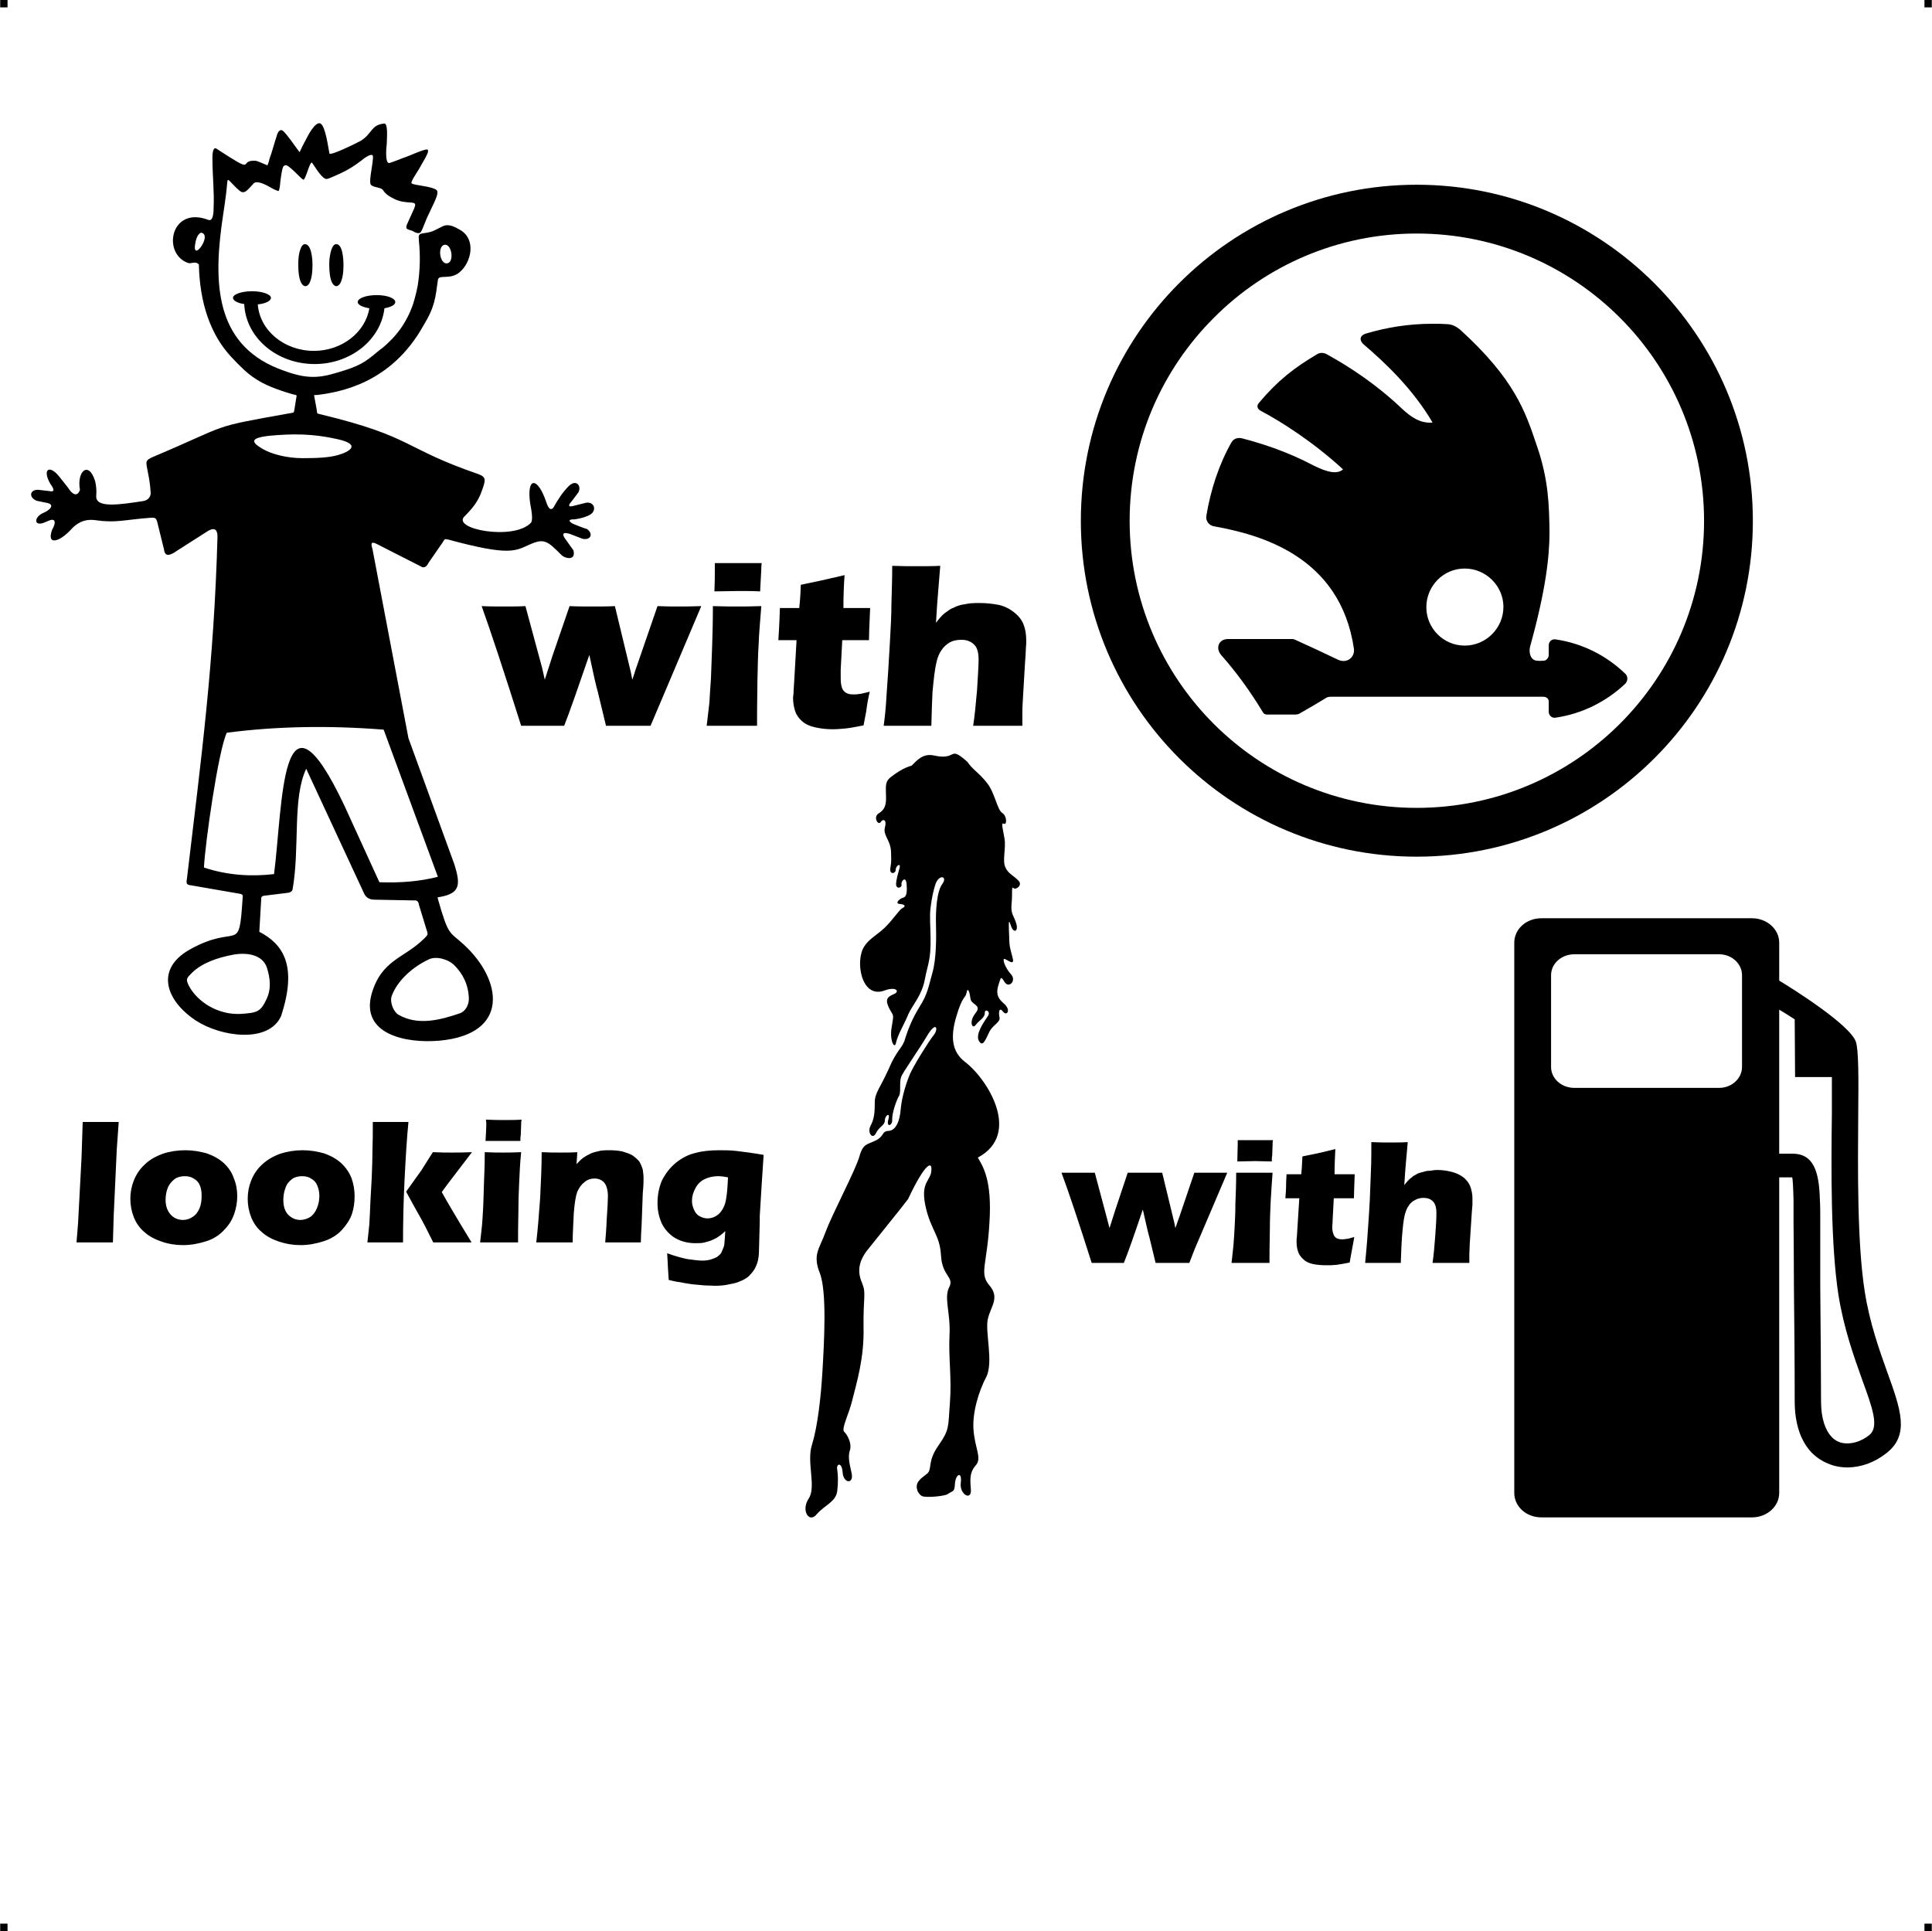<?xml version="1.0" encoding="UTF-8"?> <!-- Creator: CorelDRAW X7 --> <?xml-stylesheet href="baiat-masina-caut-fata-benzina-skoda.css" type="text/css"?> <svg xmlns="http://www.w3.org/2000/svg" xmlns:xlink="http://www.w3.org/1999/xlink" xml:space="preserve" width="4.994in" height="4.993in" version="1.1" style="shape-rendering:geometricPrecision; text-rendering:geometricPrecision; image-rendering:optimizeQuality; fill-rule:evenodd; clip-rule:evenodd" viewBox="0 0 4987 4987"> <g id="Layer_x0020_1">  <g id="_621911584"> <rect class="fil0" width="18.947" height="19.054"></rect> <rect class="fil0" x="4968" width="18.947" height="19.054"></rect> <rect class="fil0" y="4967" width="18.947" height="19.054"></rect> <rect class="fil0" x="4968" y="4967" width="18.947" height="19.054"></rect> </g> <g id="_621909888"> <path class="fil1" d="M3657 477c479,0 868,389 868,868 0,479 -389,867 -868,867 -239,0 -456,-97 -613,-254 -157,-157 -254,-374 -254,-613 0,-240 97,-457 254,-614 157,-157 374,-254 613,-254zm538 1262c-49,-47 -111,-78 -179,-88 -10,-2 -18,6 -18,15 0,8 0,17 0,25 0,7 -6,15 -13,15 -6,0 -11,1 -16,0 -19,0 -23,-23 -19,-37 40,-144 50,-231 50,-295 -1,-68 -2,-135 -33,-224 -29,-86 -56,-170 -198,-299 -10,-8 -19,-13 -32,-14 -14,-1 -26,-1 -40,-1 -59,0 -116,9 -170,25 -20,6 -17,20 -6,29 54,46 127,115 177,201 -32,3 -56,-15 -77,-34 -67,-64 -136,-109 -192,-140 -9,-6 -19,-8 -28,-3 -61,36 -103,69 -151,126 -8,9 -3,17 5,21 53,28 136,81 212,151 -15,13 -40,8 -76,-10 -68,-36 -134,-57 -184,-70 -11,-3 -22,0 -28,10 -32,56 -54,123 -65,190 -2,13 7,25 20,27 117,21 326,76 361,316 3,21 -17,40 -42,28 -35,-17 -70,-33 -105,-49 -4,-2 -8,-4 -12,-4 -57,0 -110,0 -166,0 -24,0 -33,23 -18,41 40,45 76,95 108,148 2,4 6,6 11,6 24,0 48,0 72,0 5,0 10,-1 14,-4 23,-13 45,-26 68,-40 4,-2 9,-2 13,-2 175,0 362,0 546,0 8,0 14,5 14,12 0,9 0,18 0,27 0,9 8,17 18,15 68,-10 130,-41 179,-87 8,-8 8,-20 0,-27zm-314 -172c0,55 -45,100 -100,100 -55,0 -99,-45 -99,-99 0,-55 44,-100 99,-100 55,0 100,45 100,99zm518 -222c0,-410 -332,-742 -742,-742 -204,0 -390,83 -524,218 -134,134 -217,319 -217,524 0,204 83,390 217,524 134,134 320,217 524,217 410,0 742,-332 742,-741z"></path> <path class="fil1" d="M983 901c-34,28 -46,40 -93,55 -57,18 -88,27 -158,1 -172,-60 -181,-214 -161,-370 5,-38 12,-76 15,-114 1,-12 2,-10 11,-1 6,6 19,21 27,24 8,2 14,-5 19,-10 4,-4 8,-9 12,-13 10,-8 34,6 43,11 3,2 18,10 21,9 2,-2 4,-18 4,-21 1,-9 4,-35 8,-42 5,-6 10,-3 15,1 8,6 18,16 25,23 1,1 10,10 12,10 6,-1 16,-47 22,-44l0 0c7,9 27,45 39,42 6,-1 29,-12 36,-15 21,-10 33,-18 52,-32 3,-3 26,-21 30,-13 2,6 -3,32 -4,40 -1,6 -5,30 -1,35 7,8 28,6 32,15 8,11 17,16 29,22 15,7 27,8 43,9 12,1 12,4 8,15 -6,14 -13,28 -19,42 -5,13 3,12 14,16 5,3 17,10 22,3 4,-5 13,-31 17,-39 6,-12 11,-24 17,-36 3,-7 13,-26 7,-33 -13,-11 -61,-12 -65,-18 -3,-3 16,-31 19,-36 5,-9 10,-18 16,-28 1,-3 13,-21 5,-23 -7,-1 -43,15 -51,18 -7,2 -43,17 -47,17 -11,0 -7,-43 -6,-49 0,-8 4,-49 -5,-53l-2 0c-34,4 -29,24 -59,44 -9,5 -81,41 -82,33 -3,-14 -10,-70 -23,-77 -13,-7 -33,32 -37,40 -6,11 -12,23 -17,34 -8,-10 -35,-50 -44,-56 -10,-5 -14,10 -16,17 -6,18 -11,38 -18,57 -1,6 -3,11 -5,16 -8,-3 -26,-12 -32,-12 -46,-2 9,40 -101,-32 -10,-3 -9,24 -9,28 0,42 5,84 3,126 0,7 0,35 -13,31 -98,-38 -121,87 -53,111 8,3 19,-6 28,4 2,99 30,181 83,238 47,50 70,71 159,97 12,3 11,0 9,12l-4 25c-2,12 -1,10 -12,12 -213,38 -148,26 -354,113 -18,8 -17,12 -16,22 4,21 9,43 10,65 3,14 -5,25 -20,27 -60,9 -123,19 -120,-14 1,-14 0,-26 -3,-38 -17,-54 -48,-24 -39,23 -7,19 -20,12 -31,-6l-23 -29c-26,-32 -44,-17 -22,20 11,15 10,21 -3,18l-26 -3c-23,-3 -30,18 -7,28l29 6c18,5 6,18 -13,26 -22,10 -24,34 2,25l17 -7c13,-4 16,6 5,25 -15,42 20,31 49,-1 23,-25 45,-26 62,-24 54,8 75,-1 142,-6 12,-1 15,0 18,9l18 73c2,19 15,16 32,4l83 -53c17,-9 23,-1 23,16 -9,326 -41,564 -79,884 -2,11 -1,15 11,16l127 22c6,2 7,3 6,10 -10,151 -10,63 -137,134 -90,51 -61,132 16,183 66,43 188,59 220,-11 43,-130 6,-186 -56,-218l5 -87c0,-3 2,-5 6,-6l65 -8c6,-2 9,-4 10,-9 19,-111 -1,-234 35,-311l150 323c5,10 14,15 26,15l103 2c7,-1 11,3 12,11l18 59c5,18 8,16 -4,28 -52,52 -110,54 -136,143 -29,104 87,129 176,121 181,-17 162,-156 62,-248 -38,-35 -39,-20 -67,-118 -1,-5 -1,-4 5,-5 52,-9 54,-31 38,-83l-119 -327 -93 -489c-5,-15 -2,-19 10,-13l114 58c7,5 15,4 21,-9l36 -52c6,-9 4,-10 14,-8 162,44 174,29 211,13 38,-17 46,-9 83,28 7,7 37,16 30,-13l-20 -28c-12,-16 -6,-20 12,-14l31 12c22,5 29,-13 12,-25 -11,-3 -24,-9 -30,-11 -19,-7 -20,-15 -2,-14 14,-2 27,-5 40,-12 18,-11 11,-34 -10,-31l-36 9c-10,2 -11,-2 -2,-12l18 -24c8,-16 -5,-34 -24,-17 -17,17 -28,34 -41,57 -6,7 -12,4 -18,-14 -22,-66 -51,-67 -42,1 5,26 8,48 1,53 -45,45 -205,15 -170,-18 18,-18 35,-37 45,-67 9,-26 12,-34 -10,-42 -195,-67 -166,-96 -406,-154 -12,-3 -9,-1 -11,-13l-6 -33c-1,-5 -1,-4 6,-4 59,-7 193,-30 276,-180 29,-47 31,-72 37,-117 2,-16 31,1 56,-20 31,-26 43,-85 2,-109 -14,-8 -29,-17 -45,-10 -21,10 -25,15 -49,18 -15,2 -14,5 -13,20 4,39 3,76 -3,115 -3,16 -7,32 -12,48 -16,47 -43,84 -81,115l-2 1zm739 2335c19,7 37,12 52,15 15,2 28,4 39,4 8,0 15,-1 22,-3 6,-2 11,-4 15,-6 4,-3 8,-6 11,-10 2,-4 4,-9 6,-14 2,-4 3,-10 3,-16 1,-7 1,-16 2,-27 -6,5 -11,10 -16,13 -4,3 -9,6 -16,9 -6,3 -13,5 -21,7 -7,2 -15,2 -24,2 -19,0 -36,-4 -52,-13 -15,-9 -27,-22 -35,-38 -7,-16 -11,-33 -11,-52 0,-22 4,-42 12,-60 9,-17 20,-32 36,-45 15,-12 32,-21 50,-25 18,-5 39,-7 62,-7 13,0 28,0 45,2 17,2 40,5 69,10l-5 76 -5 82c0,6 0,11 0,15l-2 74c0,10 -1,18 -3,27 -2,8 -5,15 -9,22 -4,6 -9,12 -14,17 -7,6 -14,10 -22,13 -8,4 -17,6 -28,8 -12,3 -25,4 -38,4 -7,0 -16,-1 -27,-1 -10,-1 -21,-2 -32,-3 -12,-2 -21,-3 -29,-5 -9,-1 -19,-3 -31,-6l-2 -31c0,-5 -1,-18 -2,-38zm157 -196c-10,-2 -18,-3 -26,-3 -13,0 -25,3 -35,8 -10,5 -18,13 -23,23 -6,11 -9,21 -9,33 0,8 2,15 5,22 3,7 7,13 14,17 7,4 14,6 21,6 11,0 21,-4 30,-12 8,-8 14,-19 17,-32 3,-14 5,-35 6,-62zm-495 168c4,-34 7,-72 10,-114 2,-42 4,-81 4,-119 18,1 34,1 47,1 16,0 31,0 45,-1l-2 31c5,-5 9,-10 13,-13 3,-3 8,-6 13,-9 6,-3 11,-6 17,-8 6,-2 13,-3 20,-5 8,-1 15,-1 23,-1 11,0 22,1 32,3 10,3 19,6 26,10 7,5 13,10 18,16 4,7 7,14 9,21 1,8 2,15 2,23 0,6 0,18 -2,38l-3 82c-1,17 -2,32 -2,45 -15,0 -29,0 -43,0 -18,0 -34,0 -49,0 1,-13 3,-34 4,-61 2,-28 3,-47 3,-58 0,-17 -4,-29 -10,-36 -7,-7 -15,-10 -25,-10 -9,0 -18,3 -25,9 -8,6 -14,14 -19,25 -4,11 -7,29 -9,54 -1,26 -3,51 -3,77 -15,0 -30,0 -45,0 -15,0 -31,0 -49,0zm-131 -262c1,-18 2,-32 2,-42 0,-4 0,-8 -1,-13 19,1 34,1 47,1 17,0 32,0 45,-1 -1,5 -1,9 -1,12l-1 28c-1,5 -1,10 -1,15 -15,0 -29,0 -43,0 -15,0 -30,0 -47,0zm-14 262c2,-18 4,-33 5,-45 1,-12 2,-28 3,-47 1,-18 1,-39 2,-62 1,-22 2,-49 2,-79 20,1 36,1 47,1 11,0 27,0 47,-1 -3,29 -4,54 -5,76 -1,22 -2,45 -2,69 -1,44 -1,73 -1,88 -18,0 -34,0 -47,0 -13,0 -30,0 -51,0zm-291 0c2,-19 4,-35 5,-47 1,-17 2,-37 3,-62l3 -54c1,-25 2,-48 2,-71 1,-27 1,-52 1,-77 21,0 37,0 48,0 12,0 27,0 44,0 -4,40 -7,89 -10,148 -3,60 -4,114 -4,163 -18,0 -33,0 -45,0 -14,0 -30,0 -47,0zm100 -131l40 -56 29 -46c21,1 37,1 48,1 15,0 33,0 53,-1l-45 59c-11,14 -22,29 -33,44 11,20 36,63 77,130 -18,0 -34,0 -48,0 -15,0 -32,0 -51,0l-14 -28c-5,-10 -9,-18 -13,-25 -1,-3 -12,-21 -31,-56l-12 -22zm-267 -107c19,0 37,3 55,8 17,6 32,14 44,25 12,11 21,24 27,39 5,14 8,30 8,46 0,17 -2,32 -7,47 -5,14 -14,28 -26,41 -12,13 -28,23 -47,29 -19,6 -38,10 -59,10 -20,0 -38,-3 -56,-9 -18,-6 -33,-14 -45,-25 -12,-10 -21,-23 -27,-38 -6,-15 -9,-31 -9,-48 0,-16 3,-32 9,-47 6,-15 15,-29 28,-41 13,-12 28,-21 47,-28 19,-6 38,-9 58,-9zm-1 67c-10,0 -19,2 -26,7 -8,6 -14,13 -17,22 -4,10 -6,21 -6,32 0,17 4,29 12,38 9,9 19,14 32,14 9,0 18,-3 26,-8 7,-5 13,-13 17,-23 4,-10 6,-20 6,-32 0,-9 -2,-17 -5,-25 -3,-8 -8,-14 -15,-18 -7,-5 -15,-7 -24,-7zm-302 -67c19,0 37,3 55,8 17,6 32,14 44,25 12,11 21,24 26,39 6,14 9,30 9,46 0,17 -3,32 -8,47 -5,14 -13,28 -26,41 -12,13 -27,23 -46,29 -19,6 -39,10 -60,10 -19,0 -38,-3 -55,-9 -18,-6 -33,-14 -45,-25 -12,-10 -21,-23 -27,-38 -6,-15 -9,-31 -9,-48 0,-16 3,-32 9,-47 6,-15 15,-29 28,-41 12,-12 28,-21 47,-28 18,-6 38,-9 58,-9zm-1 67c-10,0 -19,2 -26,7 -8,6 -14,13 -18,22 -4,10 -6,21 -6,32 0,17 5,29 13,38 8,9 19,14 32,14 9,0 18,-3 25,-8 8,-5 14,-13 18,-23 4,-10 5,-20 5,-32 0,-9 -1,-17 -4,-25 -3,-8 -8,-14 -15,-18 -7,-5 -15,-7 -24,-7zm-280 171l4 -49 9 -170 3 -92c21,0 37,0 47,0 14,0 29,0 46,0l-5 70 -8 173 -2 68c-16,0 -31,0 -44,0l-50 0zm3327 53c2,-23 4,-41 5,-56 2,-30 5,-66 7,-107 1,-26 2,-52 3,-77 1,-24 1,-48 1,-72 19,1 35,1 47,1 17,0 32,0 47,-1l-5 56c-1,9 -2,27 -4,55 5,-6 9,-11 12,-14 4,-3 7,-6 11,-9 4,-2 8,-5 12,-7 4,-1 8,-3 14,-4 5,-2 11,-3 17,-3 6,-1 13,-2 20,-2 13,0 25,2 37,5 12,3 22,8 31,15 8,7 14,15 17,24 3,9 5,19 5,29 0,5 0,10 0,17 -1,7 -1,15 -2,25l-5 77c0,10 -1,18 -1,24 0,7 0,14 0,24 -16,0 -31,0 -45,0 -17,0 -33,0 -50,0 3,-20 5,-43 7,-70 2,-26 3,-46 3,-59 0,-14 -3,-24 -9,-30 -6,-6 -14,-9 -24,-9 -9,0 -16,2 -23,6 -6,3 -12,8 -16,15 -4,5 -7,13 -10,24 -3,13 -5,32 -7,57 -1,14 -2,36 -3,66 -15,0 -30,0 -43,0 -14,0 -30,0 -49,0zm-28 -67c-2,13 -5,26 -7,38l-5 28c-15,3 -27,5 -35,6 -9,1 -17,1 -25,1 -13,0 -24,-1 -34,-3 -10,-2 -19,-6 -25,-12 -7,-6 -12,-13 -14,-20 -3,-8 -4,-16 -4,-25 0,-1 0,-4 0,-8 1,-4 1,-12 2,-26l5 -79 -36 0c1,-10 2,-24 2,-41l1 -21 38 0c1,-7 2,-23 3,-46l39 -8c8,-2 23,-5 46,-11 -1,20 -2,42 -2,65l52 0c-1,31 -2,52 -2,62l-52 0 -3 57c0,9 -1,14 -1,17 0,7 1,13 3,18 1,5 4,8 8,11 4,2 9,3 14,3 3,0 7,0 11,-1 4,0 11,-2 21,-5zm-302 -195c0,-18 1,-32 1,-43 0,-3 0,-7 0,-12 18,0 33,0 46,0 17,0 32,0 45,0 -1,4 -1,8 -1,12l-1 28c-1,4 -1,9 -1,15 -15,0 -29,-1 -43,-1 -14,0 -30,1 -46,1zm-15 262c2,-19 4,-34 5,-46 1,-12 2,-27 3,-46 1,-19 2,-39 2,-62 1,-23 2,-49 2,-79 20,0 36,0 48,0 10,0 26,0 46,0 -2,29 -4,54 -5,76 -1,21 -2,45 -2,69 -1,43 -1,73 -1,88 -18,0 -34,0 -47,0 -13,0 -30,0 -51,0zm-361 0c-34,-107 -60,-185 -78,-233 15,0 30,0 45,0 14,0 28,0 41,0l32 120 6 23 15 -47 32 -96c15,0 30,0 46,0 16,0 30,0 43,0l31 128 3 15 4 -11c1,-3 3,-10 7,-20l38 -112c15,0 29,0 42,0 11,0 25,0 43,0l-84 197 -14 36c-16,0 -30,0 -40,0 -13,0 -28,0 -47,0l-16 -66c-4,-13 -9,-37 -17,-72 -22,65 -38,111 -49,138 -16,0 -29,0 -39,0 -11,0 -26,0 -44,0zm-537 -1387c4,-30 6,-54 7,-74 3,-40 6,-87 9,-141 2,-36 4,-70 4,-102 1,-33 2,-65 2,-96 25,1 46,1 62,1 22,0 43,0 62,-1l-6 74c-1,12 -3,36 -5,73 6,-8 12,-15 16,-19 4,-4 9,-8 14,-11 5,-4 10,-7 16,-9 5,-3 11,-5 18,-7 7,-1 15,-3 23,-4 9,-1 17,-1 26,-1 17,0 34,2 50,5 16,4 29,11 41,21 11,9 19,20 23,32 4,11 6,24 6,39 0,5 0,12 -1,21 0,9 -1,21 -2,34l-6 102c-1,13 -1,24 -1,32 0,8 0,19 0,31 -21,0 -42,0 -61,0 -21,0 -43,0 -66,0 4,-26 7,-57 10,-92 2,-35 4,-61 4,-79 0,-19 -4,-32 -12,-39 -8,-8 -19,-12 -32,-12 -12,0 -22,2 -31,7 -8,5 -15,11 -21,20 -5,7 -10,18 -13,32 -4,17 -7,43 -10,76 -1,19 -2,48 -3,87 -21,0 -40,0 -58,0 -18,0 -39,0 -65,0zm-36 -88c-4,17 -7,33 -9,50l-7 37c-20,4 -36,7 -47,8 -11,1 -22,2 -33,2 -17,0 -32,-2 -45,-5 -14,-3 -25,-8 -34,-16 -9,-8 -15,-17 -18,-27 -3,-10 -5,-21 -5,-32 0,-2 0,-5 1,-11 0,-5 1,-16 2,-34l6 -105 -47 0c1,-14 2,-32 3,-55l1 -28 50 0c1,-9 3,-29 4,-60l52 -11c10,-2 30,-7 61,-14 -2,26 -3,55 -3,85l69 0c-2,42 -3,70 -3,83l-69 0 -4 76c0,11 0,19 0,22 0,10 1,18 3,24 2,7 6,11 11,14 5,3 11,4 18,4 5,0 10,0 15,-1 5,0 15,-3 28,-6zm-401 -259c1,-24 1,-43 1,-57 0,-4 0,-9 0,-16 24,0 45,0 61,0 23,0 43,0 60,0 -1,6 -1,11 -1,16l-2 37c0,6 -1,12 -1,20 -19,-1 -39,-1 -57,-1 -19,0 -39,1 -61,1zm-20 347c3,-24 5,-44 7,-60 1,-16 2,-37 4,-62 1,-24 2,-52 3,-82 1,-30 2,-65 2,-105 27,1 48,1 63,1 15,0 35,0 62,-1 -3,38 -6,72 -7,101 -2,29 -2,59 -3,92 -1,57 -1,96 -1,116 -24,0 -45,0 -62,0 -17,0 -40,0 -68,0zm-479 0c-45,-142 -79,-245 -102,-309 20,1 39,1 59,1 19,0 37,0 54,-1l43 159 7 31 20 -62 44 -128c19,1 39,1 60,1 21,0 40,0 57,-1l41 170 4 20 5 -15c1,-4 4,-13 9,-27l51 -148c20,1 38,1 55,1 15,0 34,0 58,-1l-111 262 -20 47c-21,0 -38,0 -53,0 -16,0 -37,0 -62,0l-21 -87c-5,-17 -12,-49 -22,-96 -30,87 -51,148 -65,183 -21,0 -38,0 -51,0 -16,0 -35,0 -60,0zm2634 497l544 0c38,0 70,28 70,63l0 98c33,20 182,113 198,158 7,21 7,93 6,187 -1,140 -3,333 17,459 13,82 38,151 58,207 35,97 58,162 -2,209 -30,24 -66,37 -101,37 -17,0 -34,-3 -50,-10 -15,-6 -29,-15 -42,-28 -27,-28 -44,-72 -44,-133 0,-104 -1,-206 -2,-293 0,-81 -1,-152 -1,-167l0 0 0 -7c0,-18 0,-36 0,-52 -1,-35 -2,-59 -4,-59 -11,0 -22,0 -33,0l0 815c0,35 -32,63 -70,63l-544 0c-39,0 -70,-28 -70,-63l0 -1421c0,-35 31,-63 70,-63zm654 261l1 149 95 0c0,27 0,60 0,95 -2,143 -3,339 17,468 14,87 40,159 61,218 27,74 45,123 18,144 -18,14 -38,21 -56,21 -8,0 -15,-1 -22,-4 -6,-2 -13,-7 -18,-12 -17,-18 -28,-48 -28,-93 0,-66 -1,-189 -2,-293 0,-61 0,-113 0,-167l0 0 0 -7c0,-19 0,-38 -1,-54 -2,-70 -15,-120 -74,-118 -10,0 -21,0 -31,0l0 -372c12,7 26,16 40,25zm-569 -168l374 0c32,0 59,24 59,54l0 237c0,30 -27,54 -59,54l-374 0c-33,0 -60,-24 -60,-54l0 -237c0,-30 27,-54 60,-54zm-1618 1394c14,-10 18,-4 19,-28 2,-24 19,-32 15,-1 -4,30 29,48 26,16 -3,-33 -1,-46 14,-63 14,-18 -3,-42 -7,-88 -4,-45 13,-101 33,-139 19,-39 -4,-116 4,-150 8,-33 31,-54 4,-86 -27,-31 -6,-53 0,-162 7,-109 -16,-144 -30,-168 114,-61 25,-203 -33,-247 -35,-27 -38,-66 -22,-119 16,-54 23,-44 26,-60 3,-16 8,-1 10,15 1,17 31,16 13,38 -18,23 -8,42 0,31 9,-12 24,-19 24,-31 -1,-13 18,-5 7,9 -10,15 -32,46 -22,63 10,17 17,-4 26,-22 8,-19 30,-26 27,-39 -3,-13 -1,-28 9,-15 10,13 22,-4 2,-21 -20,-17 -19,-31 -13,-50 6,-20 6,-20 16,-4 11,15 30,-5 16,-21 -15,-16 -24,-41 -17,-40 6,1 27,20 21,-2 -5,-22 -9,-27 -9,-55 -1,-28 -3,-52 4,-30 7,23 21,16 14,-5 -6,-21 -14,-22 -12,-49 3,-27 -1,-48 5,-42 5,6 25,-7 13,-19 -12,-13 -27,-18 -34,-35 -8,-17 2,-49 -2,-73 -4,-25 -10,-44 -2,-39 9,4 8,-21 -4,-28 -13,-8 -19,-52 -39,-77 -20,-26 -38,-35 -51,-55 -50,-44 -24,-3 -85,-16 -29,-7 -45,12 -59,26 -2,1 -21,4 -53,29 -17,13 -13,25 -13,51 1,26 -6,35 -20,44 -13,9 -1,31 6,22 6,-10 17,-7 11,14 -5,21 15,32 16,63 1,32 0,27 -2,43 -2,16 14,13 14,3 0,-11 14,-19 10,-5 -4,15 -9,30 -9,43 1,13 16,8 14,0 -2,-8 11,-24 13,-2 2,22 0,34 -9,36 -9,2 -22,15 -9,16 13,1 18,6 7,11 -8,4 -24,30 -46,51 -19,18 -39,28 -51,46 -26,36 -10,137 50,116 31,-12 42,2 25,9 -17,7 -23,14 -12,36 11,22 13,12 7,47 -7,35 7,62 11,42 4,-20 22,-49 32,-74 11,-24 34,-47 42,-88 8,-42 16,-51 15,-108 0,-25 -3,-58 0,-78 3,-26 8,-47 13,-62 10,-26 32,-19 17,1 -14,19 -17,69 -16,103 1,33 1,90 -9,125 -10,35 -12,55 -33,88 -21,34 -31,62 -38,84 -6,23 -21,27 -42,77 -22,49 -36,62 -36,86 0,25 -1,43 -11,61 -9,17 5,37 14,19 9,-18 23,-20 23,-33 0,-13 15,-23 9,-2 -6,21 11,16 10,0 -1,-17 12,-53 18,-62 5,-10 0,-35 5,-48 4,-12 45,-69 68,-108 23,-38 29,-16 16,0 -13,16 -52,79 -61,100 -9,21 -21,58 -24,90 -2,32 -13,56 -31,57 -19,1 -10,12 -32,24 -23,12 -34,7 -44,43 -10,35 -71,150 -87,194 -16,44 -34,58 -15,106 19,48 11,183 7,252 -4,70 -13,146 -27,191 -15,45 12,110 -9,140 -20,31 2,64 21,40 20,-23 49,-32 53,-59 3,-26 2,-43 0,-57 -3,-14 12,-21 14,8 2,29 30,31 23,1 -7,-30 -9,-44 -4,-59 5,-16 -6,-39 -15,-47 -8,-9 13,-46 22,-86 10,-40 30,-105 28,-184 -1,-78 7,-87 -3,-112 -11,-25 -15,-54 16,-91 30,-38 89,-110 102,-128 45,-96 66,-103 59,-66 -7,23 -27,29 -13,89 14,59 36,70 39,123 3,54 35,55 21,82 -14,27 4,67 1,123 -3,57 6,112 1,175 -5,63 0,68 -30,111 -30,43 -14,61 -30,73 -17,13 -32,23 -23,45 3,6 7,10 11,12 11,5 59,0 66,-5zm-1579 -3119c-19,-4 -18,-55 -17,-69 1,-8 5,-45 21,-39 15,5 16,49 15,62 0,10 -3,46 -19,46zm-80 0c-19,-4 -18,-55 -17,-69 0,-8 5,-45 20,-39 16,5 17,49 16,62 0,10 -3,47 -19,46zm205 57c-9,81 -87,144 -180,144 -98,0 -178,-68 -182,-155 -17,-2 -29,-9 -29,-16 0,-9 22,-17 49,-17 27,0 49,8 49,17 0,8 -14,15 -34,17 5,67 68,120 145,120 72,0 133,-48 143,-110 -18,-3 -30,-9 -30,-16 0,-10 22,-18 49,-18 27,0 48,8 48,18 0,7 -11,13 -28,16zm-121 338c63,14 30,33 1,41 -24,7 -57,8 -92,8 -39,0 -78,-10 -101,-23 -29,-17 -39,-29 18,-35 56,-5 108,-6 174,9zm276 -502c19,-3 26,45 7,48 -19,3 -26,-44 -7,-48zm-627 -31c29,7 -30,85 -15,21 3,-13 10,-22 15,-21zm508 2019c50,29 108,14 160,-4 13,-5 22,-21 22,-37 -1,-37 -16,-65 -37,-86 -15,-16 -47,-25 -66,-16 -41,19 -81,54 -96,94 -6,16 4,41 17,49zm-540 -73c22,40 74,74 133,71 41,-3 51,-4 67,-39 13,-28 8,-56 1,-79 -11,-36 -53,-41 -87,-35 -43,8 -81,22 -106,46 -15,15 -18,17 -8,36zm38 -307c60,20 121,24 181,17 23,-178 17,-525 182,-176 30,66 60,131 90,197 54,2 104,-2 151,-14l-140 -380c-140,-11 -275,-9 -405,8 -22,46 -56,286 -59,348z"></path> </g> </g> </svg> 